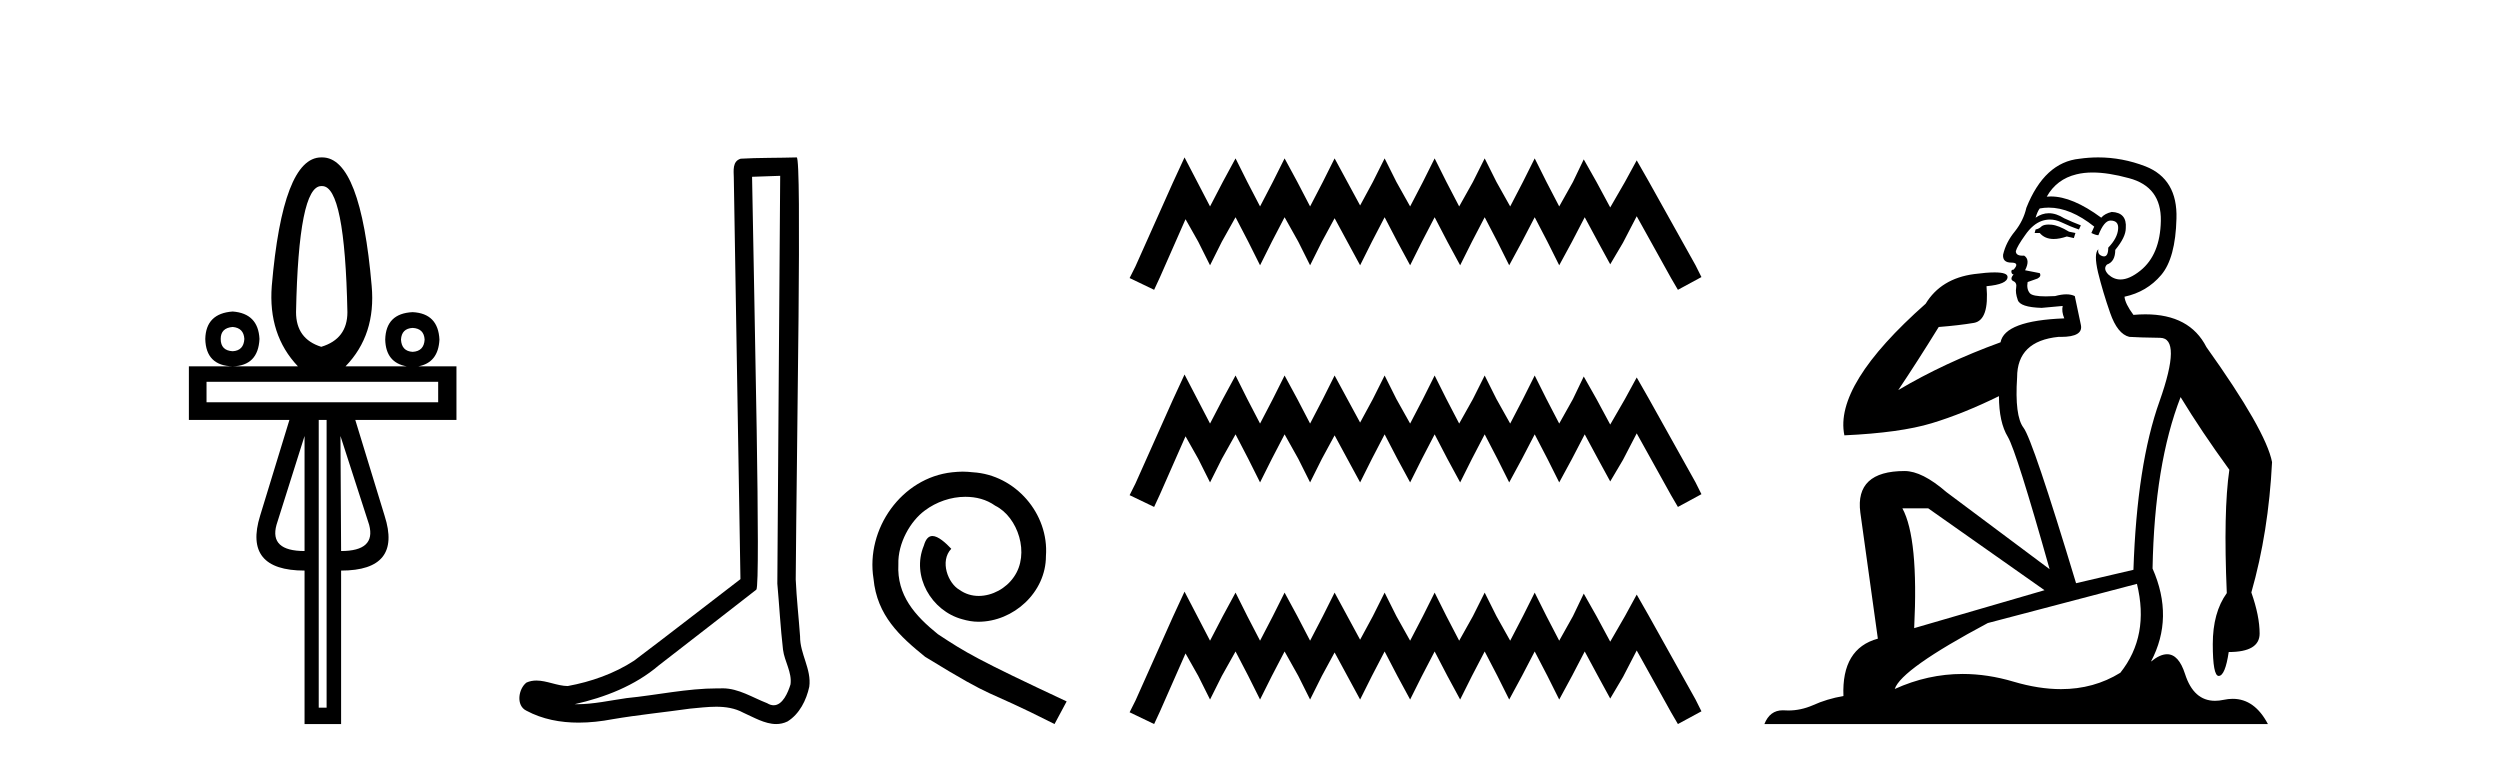 <?xml version='1.0' encoding='UTF-8' standalone='yes'?><svg xmlns='http://www.w3.org/2000/svg' xmlns:xlink='http://www.w3.org/1999/xlink' width='134.0' height='41.0' ><path d='M 17.27 9.974 Q 18.486 9.974 18.621 16.731 Q 18.621 18.167 17.219 18.589 Q 15.868 18.167 15.868 16.731 Q 16.003 9.974 17.219 9.974 ZM 12.472 17.525 Q 13.063 17.576 13.097 18.167 Q 13.063 18.792 12.472 18.826 Q 11.83 18.792 11.83 18.167 Q 11.83 17.576 12.472 17.525 ZM 22.118 17.576 Q 22.726 17.609 22.76 18.201 Q 22.726 18.826 22.118 18.859 Q 21.527 18.826 21.493 18.201 Q 21.527 17.609 22.118 17.576 ZM 12.472 16.697 Q 11.036 16.799 11.003 18.167 Q 11.036 19.603 12.472 19.636 Q 13.84 19.603 13.908 18.167 Q 13.84 16.799 12.472 16.697 ZM 23.486 20.464 L 23.486 21.562 L 11.07 21.562 L 11.07 20.464 ZM 16.324 23.37 L 16.324 29.535 Q 14.432 29.535 14.82 28.133 L 16.324 23.37 ZM 18.249 23.37 L 19.787 28.133 Q 20.158 29.535 18.283 29.535 L 18.249 23.37 ZM 17.506 22.508 L 17.506 37.931 L 17.084 37.931 L 17.084 22.508 ZM 17.219 8.437 Q 15.158 8.437 14.567 15.329 Q 14.364 17.947 15.969 19.636 L 10.124 19.636 L 10.124 22.508 L 15.513 22.508 L 13.942 27.643 Q 13.03 30.583 16.324 30.583 L 16.324 38.809 L 18.283 38.809 L 18.283 30.583 Q 21.56 30.583 20.614 27.643 L 19.043 22.508 L 24.466 22.508 L 24.466 19.636 L 22.419 19.636 Q 23.494 19.44 23.554 18.201 Q 23.486 16.799 22.118 16.731 Q 20.682 16.799 20.648 18.201 Q 20.678 19.44 21.803 19.636 L 18.52 19.636 Q 20.158 17.947 19.922 15.329 Q 19.331 8.437 17.27 8.437 Z' style='fill:#000000;stroke:none' /><path d='M 41.818 9.424 C 41.768 16.711 41.71 23.997 41.665 31.284 C 41.771 32.464 41.833 33.649 41.97 34.826 C 42.05 35.455 42.461 36.041 42.371 36.685 C 42.237 37.12 41.951 37.802 41.469 37.802 C 41.362 37.802 41.245 37.769 41.118 37.691 C 40.337 37.391 39.592 36.894 38.731 36.894 C 38.683 36.894 38.635 36.895 38.587 36.898 C 38.544 36.898 38.501 36.897 38.459 36.897 C 36.822 36.897 35.212 37.259 33.588 37.418 C 32.7 37.544 31.816 37.747 30.915 37.747 C 30.877 37.747 30.839 37.746 30.801 37.745 C 32.426 37.378 34.031 36.757 35.311 35.665 C 37.054 34.31 38.802 32.963 40.541 31.604 C 40.777 31.314 40.429 16.507 40.311 9.476 C 40.813 9.459 41.316 9.441 41.818 9.424 ZM 42.703 8.437 C 42.703 8.437 42.703 8.437 42.703 8.437 C 41.843 8.465 40.561 8.452 39.704 8.506 C 39.246 8.639 39.325 9.152 39.332 9.52 C 39.451 16.694 39.569 23.868 39.688 31.042 C 37.786 32.496 35.9 33.973 33.988 35.412 C 32.918 36.109 31.68 36.543 30.43 36.772 C 29.872 36.766 29.307 36.477 28.751 36.477 C 28.572 36.477 28.395 36.507 28.218 36.586 C 27.789 36.915 27.641 37.817 28.215 38.093 C 29.08 38.557 30.042 38.733 31.011 38.733 C 31.623 38.733 32.237 38.663 32.831 38.55 C 34.211 38.315 35.605 38.178 36.991 37.982 C 37.447 37.942 37.921 37.881 38.387 37.881 C 38.891 37.881 39.386 37.953 39.842 38.201 C 40.389 38.444 40.993 38.809 41.603 38.809 C 41.807 38.809 42.011 38.768 42.214 38.668 C 42.853 38.27 43.221 37.528 43.377 36.81 C 43.506 35.873 42.873 35.044 42.884 34.114 C 42.812 33.096 42.696 32.08 42.651 31.061 C 42.702 23.698 42.986 8.437 42.703 8.437 Z' style='fill:#000000;stroke:none' /><path d='M 51.603 25.279 C 51.415 25.279 51.227 25.297 51.04 25.314 C 48.323 25.604 46.393 28.354 46.82 31.019 C 47.008 33.001 48.238 34.111 49.587 35.205 C 53.602 37.665 52.475 36.759 56.523 38.809 L 57.172 37.596 C 52.355 35.341 51.774 34.983 50.271 33.992 C 49.041 33.001 48.067 31.908 48.152 30.251 C 48.118 29.106 48.802 27.927 49.57 27.364 C 50.185 26.902 50.971 26.629 51.74 26.629 C 52.321 26.629 52.867 26.766 53.346 27.107 C 54.559 27.705 55.225 29.687 54.337 30.934 C 53.927 31.532 53.192 31.942 52.457 31.942 C 52.099 31.942 51.74 31.839 51.432 31.617 C 50.817 31.276 50.356 30.08 50.988 29.414 C 50.698 29.106 50.288 28.73 49.98 28.73 C 49.775 28.73 49.622 28.884 49.519 29.243 C 48.836 30.883 49.929 32.745 51.569 33.189 C 51.86 33.274 52.15 33.326 52.44 33.326 C 54.32 33.326 56.062 31.754 56.062 29.807 C 56.233 27.534 54.422 25.45 52.15 25.314 C 51.979 25.297 51.791 25.279 51.603 25.279 Z' style='fill:#000000;stroke:none' /><path d='M 63.491 8.437 L 62.86 9.804 L 60.863 14.272 L 60.547 14.903 L 61.861 15.534 L 62.177 14.851 L 63.544 11.749 L 64.227 12.958 L 64.858 14.22 L 65.489 12.958 L 66.225 11.644 L 66.908 12.958 L 67.539 14.22 L 68.17 12.958 L 68.854 11.644 L 69.59 12.958 L 70.221 14.22 L 70.851 12.958 L 71.535 11.696 L 72.218 12.958 L 72.902 14.22 L 73.533 12.958 L 74.216 11.644 L 74.9 12.958 L 75.583 14.22 L 76.214 12.958 L 76.897 11.644 L 77.581 12.958 L 78.264 14.22 L 78.895 12.958 L 79.579 11.644 L 80.262 12.958 L 80.893 14.22 L 81.576 12.958 L 82.26 11.644 L 82.943 12.958 L 83.574 14.22 L 84.258 12.958 L 84.941 11.644 L 85.677 13.011 L 86.308 14.167 L 86.991 13.011 L 87.728 11.591 L 89.568 14.903 L 89.936 15.534 L 91.197 14.851 L 90.882 14.22 L 88.358 9.699 L 87.728 8.595 L 87.097 9.751 L 86.308 11.118 L 85.572 9.751 L 84.889 8.542 L 84.31 9.751 L 83.574 11.065 L 82.891 9.751 L 82.26 8.489 L 81.629 9.751 L 80.946 11.065 L 80.21 9.751 L 79.579 8.489 L 78.948 9.751 L 78.212 11.065 L 77.528 9.751 L 76.897 8.489 L 76.267 9.751 L 75.583 11.065 L 74.847 9.751 L 74.216 8.489 L 73.585 9.751 L 72.902 11.013 L 72.218 9.751 L 71.535 8.489 L 70.904 9.751 L 70.221 11.065 L 69.537 9.751 L 68.854 8.489 L 68.223 9.751 L 67.539 11.065 L 66.856 9.751 L 66.225 8.489 L 65.542 9.751 L 64.858 11.065 L 64.175 9.751 L 63.491 8.437 ZM 63.491 20.074 L 62.86 21.441 L 60.863 25.91 L 60.547 26.541 L 61.861 27.172 L 62.177 26.488 L 63.544 23.386 L 64.227 24.596 L 64.858 25.857 L 65.489 24.596 L 66.225 23.281 L 66.908 24.596 L 67.539 25.857 L 68.17 24.596 L 68.854 23.281 L 69.59 24.596 L 70.221 25.857 L 70.851 24.596 L 71.535 23.334 L 72.218 24.596 L 72.902 25.857 L 73.533 24.596 L 74.216 23.281 L 74.9 24.596 L 75.583 25.857 L 76.214 24.596 L 76.897 23.281 L 77.581 24.596 L 78.264 25.857 L 78.895 24.596 L 79.579 23.281 L 80.262 24.596 L 80.893 25.857 L 81.576 24.596 L 82.26 23.281 L 82.943 24.596 L 83.574 25.857 L 84.258 24.596 L 84.941 23.281 L 85.677 24.648 L 86.308 25.805 L 86.992 24.648 L 87.728 23.229 L 89.568 26.541 L 89.936 27.172 L 91.197 26.488 L 90.882 25.857 L 88.358 21.336 L 87.728 20.232 L 87.097 21.389 L 86.308 22.756 L 85.572 21.389 L 84.889 20.18 L 84.31 21.389 L 83.574 22.703 L 82.891 21.389 L 82.26 20.127 L 81.629 21.389 L 80.946 22.703 L 80.21 21.389 L 79.579 20.127 L 78.948 21.389 L 78.212 22.703 L 77.528 21.389 L 76.897 20.127 L 76.267 21.389 L 75.583 22.703 L 74.847 21.389 L 74.216 20.127 L 73.585 21.389 L 72.902 22.65 L 72.218 21.389 L 71.535 20.127 L 70.904 21.389 L 70.221 22.703 L 69.537 21.389 L 68.854 20.127 L 68.223 21.389 L 67.539 22.703 L 66.856 21.389 L 66.225 20.127 L 65.542 21.389 L 64.858 22.703 L 64.175 21.389 L 63.491 20.074 ZM 63.491 31.712 L 62.86 33.079 L 60.863 37.548 L 60.547 38.178 L 61.861 38.809 L 62.177 38.126 L 63.544 35.024 L 64.227 36.233 L 64.858 37.495 L 65.489 36.233 L 66.225 34.919 L 66.908 36.233 L 67.539 37.495 L 68.17 36.233 L 68.854 34.919 L 69.59 36.233 L 70.221 37.495 L 70.851 36.233 L 71.535 34.971 L 72.218 36.233 L 72.902 37.495 L 73.533 36.233 L 74.216 34.919 L 74.9 36.233 L 75.583 37.495 L 76.214 36.233 L 76.897 34.919 L 77.581 36.233 L 78.264 37.495 L 78.895 36.233 L 79.579 34.919 L 80.262 36.233 L 80.893 37.495 L 81.576 36.233 L 82.26 34.919 L 82.943 36.233 L 83.574 37.495 L 84.258 36.233 L 84.941 34.919 L 85.677 36.286 L 86.308 37.442 L 86.992 36.286 L 87.728 34.866 L 89.568 38.178 L 89.936 38.809 L 91.197 38.126 L 90.882 37.495 L 88.358 32.974 L 87.728 31.87 L 87.097 33.026 L 86.308 34.393 L 85.572 33.026 L 84.889 31.817 L 84.31 33.026 L 83.574 34.341 L 82.891 33.026 L 82.26 31.764 L 81.629 33.026 L 80.946 34.341 L 80.21 33.026 L 79.579 31.764 L 78.948 33.026 L 78.212 34.341 L 77.528 33.026 L 76.897 31.764 L 76.267 33.026 L 75.583 34.341 L 74.847 33.026 L 74.216 31.764 L 73.585 33.026 L 72.902 34.288 L 72.218 33.026 L 71.535 31.764 L 70.904 33.026 L 70.221 34.341 L 69.537 33.026 L 68.854 31.764 L 68.223 33.026 L 67.539 34.341 L 66.856 33.026 L 66.225 31.764 L 65.542 33.026 L 64.858 34.341 L 64.175 33.026 L 63.491 31.712 Z' style='fill:#000000;stroke:none' /><path d='M 109.806 12.036 Q 109.552 12.036 109.432 12.129 Q 109.296 12.266 109.108 12.3 L 109.057 12.488 L 109.33 12.488 Q 109.6 12.81 110.078 12.81 Q 110.387 12.81 110.782 12.676 L 111.158 12.761 L 111.243 12.488 L 110.901 12.419 Q 110.338 12.078 109.962 12.044 Q 109.878 12.036 109.806 12.036 ZM 112.165 9.246 Q 113.004 9.246 114.113 9.55 Q 115.855 10.011 115.821 11.839 Q 115.786 13.649 114.727 14.503 Q 114.134 14.98 113.657 14.98 Q 113.296 14.98 113.002 14.708 Q 112.712 14.401 112.934 14.179 Q 113.378 14.025 113.378 13.393 Q 113.942 12.71 113.942 12.232 Q 114.01 11.395 113.19 11.36 Q 112.814 11.446 112.626 11.668 Q 111.083 10.53 109.924 10.53 Q 109.813 10.53 109.706 10.541 L 109.706 10.541 Q 110.235 9.601 111.294 9.345 Q 111.686 9.246 112.165 9.246 ZM 109.812 11.128 Q 110.978 11.128 112.251 12.146 L 112.097 12.488 Q 112.336 12.607 112.473 12.607 Q 112.78 11.822 113.122 11.822 Q 113.566 11.822 113.532 12.266 Q 113.498 12.761 113.002 13.274 Q 113.002 13.743 112.774 13.743 Q 112.745 13.743 112.712 13.735 Q 112.404 13.649 112.473 13.359 L 112.473 13.359 Q 112.217 13.581 112.456 14.606 Q 112.712 15.648 113.105 16.775 Q 113.498 17.902 114.13 18.056 Q 114.625 18.09 115.786 18.107 Q 116.948 18.124 115.752 21.506 Q 114.54 24.888 114.352 30.542 L 111.277 31.26 Q 108.954 23.573 108.459 22.924 Q 107.981 22.292 108.117 20.225 Q 108.117 18.278 110.338 18.056 Q 110.402 18.058 110.463 18.058 Q 111.68 18.058 111.533 17.407 Q 111.397 16.741 111.209 15.87 Q 111.021 15.776 110.756 15.776 Q 110.491 15.776 110.15 15.87 Q 109.876 15.886 109.657 15.886 Q 108.944 15.886 108.8 15.716 Q 108.613 15.494 108.681 15.118 L 109.21 14.93 Q 109.432 14.811 109.33 14.64 L 108.544 14.486 Q 108.835 13.923 108.493 13.701 Q 108.444 13.704 108.4 13.704 Q 108.049 13.704 108.049 13.461 Q 108.117 13.205 108.544 12.607 Q 108.954 12.01 109.449 11.839 Q 109.663 11.768 109.876 11.768 Q 110.175 11.768 110.474 11.907 Q 110.97 12.146 111.431 12.3 L 111.533 12.078 Q 111.123 11.924 110.645 11.702 Q 110.213 11.429 109.817 11.429 Q 109.446 11.429 109.108 11.668 Q 109.21 11.326 109.33 11.173 Q 109.568 11.128 109.812 11.128 ZM 103.352 27.246 L 109.586 31.635 L 102.6 33.668 Q 102.839 28.851 101.968 27.246 ZM 114.54 31.294 Q 115.223 34.078 113.651 36.059 Q 112.233 36.937 110.468 36.937 Q 109.278 36.937 107.929 36.538 Q 106.539 36.124 105.2 36.124 Q 103.33 36.124 101.558 36.93 Q 101.9 35.871 106.546 33.395 L 114.54 31.294 ZM 112.464 8.437 Q 111.968 8.437 111.465 8.508 Q 109.586 8.696 108.613 11.138 Q 108.459 11.822 107.998 12.402 Q 107.519 12.983 107.366 13.649 Q 107.331 14.076 107.81 14.076 Q 108.271 14.076 107.929 14.452 Q 107.793 14.452 107.81 14.572 Q 107.827 14.708 107.929 14.708 Q 107.707 14.965 107.912 15.067 Q 108.117 15.152 108.066 15.426 Q 108.015 15.682 108.151 16.075 Q 108.271 16.468 109.432 16.502 L 110.56 16.399 L 110.56 16.399 Q 110.491 16.69 110.645 17.065 Q 107.451 17.185 107.229 18.347 Q 104.223 19.44 101.746 20.909 Q 102.788 19.354 103.915 17.527 Q 105.008 17.441 105.811 17.305 Q 106.631 17.151 106.477 15.34 Q 107.605 15.238 107.605 14.845 Q 107.605 14.601 106.912 14.601 Q 106.49 14.601 105.811 14.691 Q 104.035 14.93 103.215 16.28 Q 98.296 20.635 98.859 23.334 Q 101.849 23.197 103.54 22.685 Q 105.231 22.173 107.144 21.233 Q 107.144 22.634 107.622 23.42 Q 108.083 24.205 109.859 30.508 L 104.325 26.374 Q 103.027 25.247 102.088 25.247 Q 99.423 25.247 99.713 27.468 L 100.653 34.232 Q 98.706 34.761 98.808 37.306 Q 97.92 37.46 97.168 37.802 Q 96.519 38.082 95.857 38.082 Q 95.753 38.082 95.648 38.075 Q 95.601 38.072 95.556 38.072 Q 94.861 38.072 94.572 38.809 L 121.56 38.809 Q 120.848 37.457 119.674 37.457 Q 119.439 37.457 119.186 37.511 Q 118.943 37.563 118.725 37.563 Q 117.578 37.563 117.119 36.128 Q 116.779 35.067 116.156 35.067 Q 115.776 35.067 115.291 35.461 Q 116.538 33.104 115.377 30.474 Q 115.479 24.888 116.88 21.284 Q 117.99 23.112 119.493 25.179 Q 119.168 27.399 119.356 31.789 Q 118.605 32.831 118.605 34.522 Q 118.605 36.23 118.923 36.23 Q 118.926 36.23 118.929 36.23 Q 119.271 36.213 119.459 34.949 Q 121.116 34.949 121.116 33.958 Q 121.116 33.019 120.672 31.755 Q 121.594 28.527 121.782 24.769 Q 121.457 23.078 118.263 18.603 Q 117.371 16.848 114.992 16.848 Q 114.684 16.848 114.352 16.878 Q 113.908 16.28 113.873 15.904 Q 115.069 15.648 115.838 14.742 Q 116.606 13.837 116.658 11.719 Q 116.726 9.601 115.001 8.918 Q 113.755 8.437 112.464 8.437 Z' style='fill:#000000;stroke:none' /></svg>